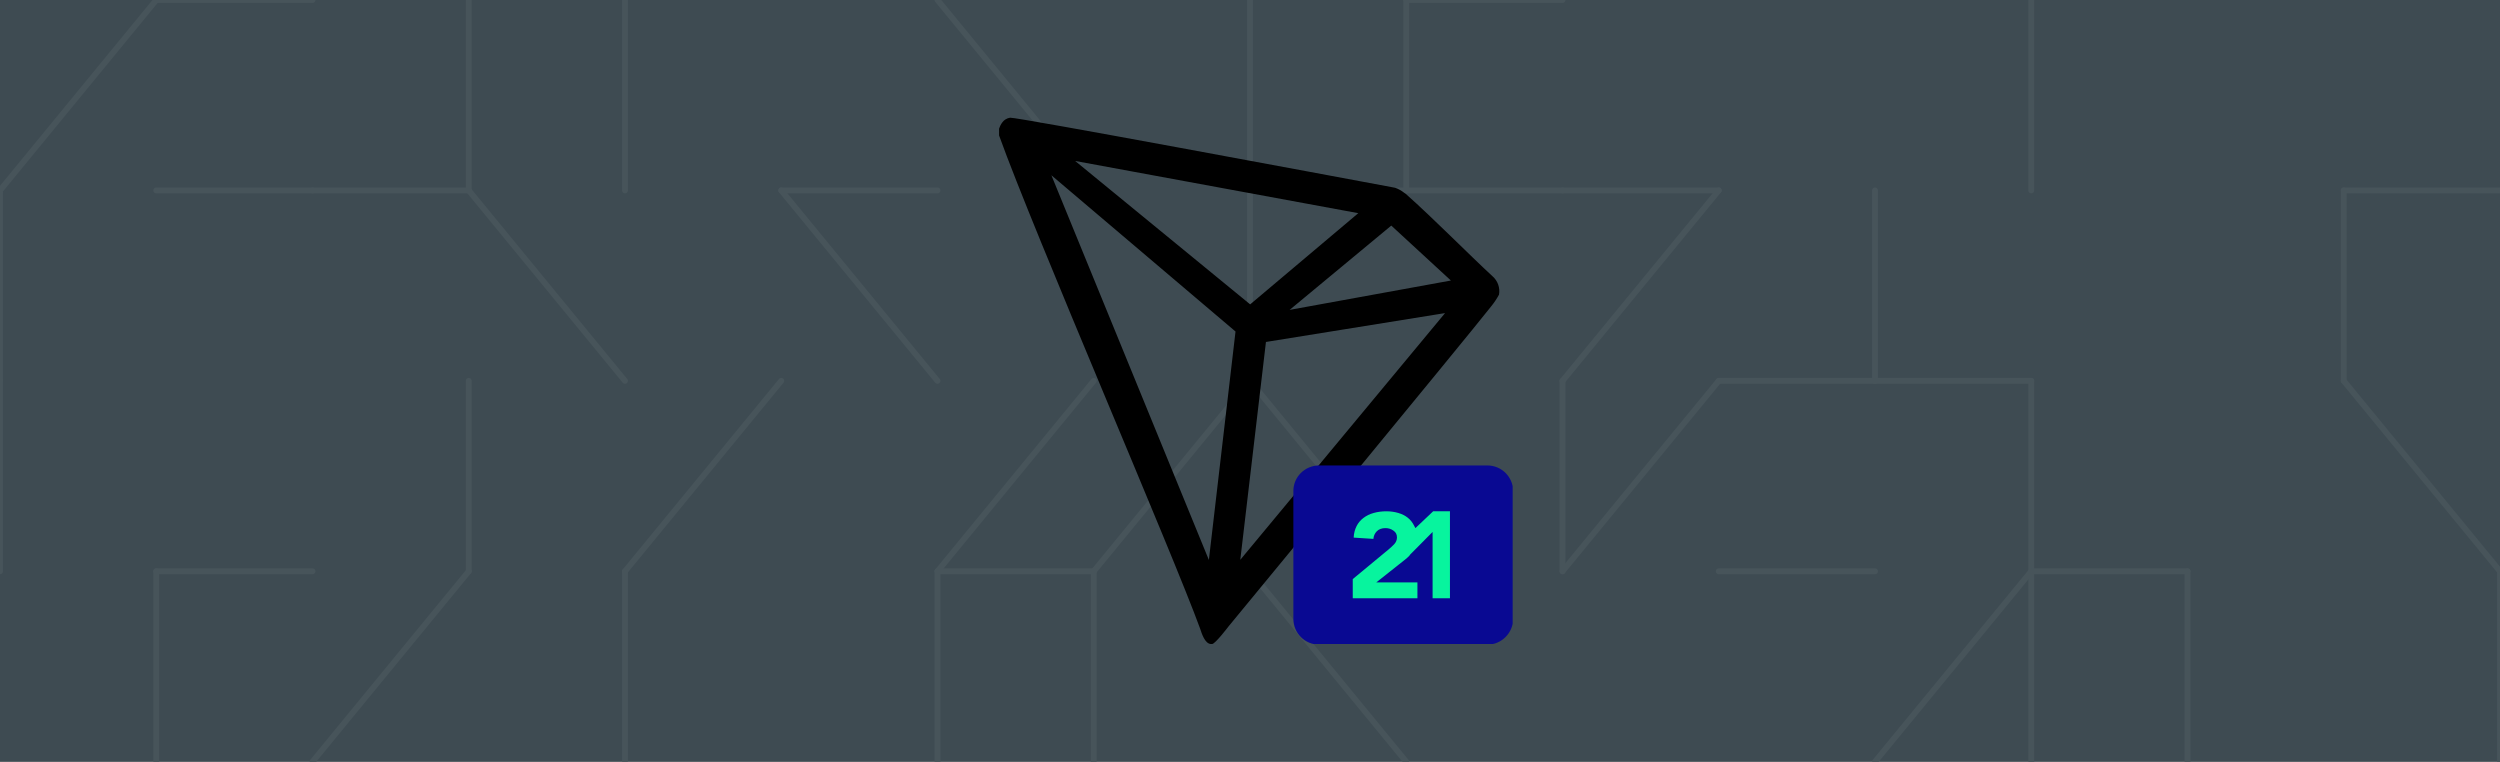 <svg width="1280" height="390" viewBox="0 0 1280 390" fill="none" xmlns="http://www.w3.org/2000/svg">
<rect x="0" y="0" width="1280" height="390" fill="#808080" stroke="none"/>
<g clip-path="url(#clip0_463_271)">
<rect width="1280" height="390" transform="matrix(-1 0 0 -1 1280 390)" fill="white" fill-opacity="0.03"/>
<path d="M7.62939e-05 390L1280 390V2.32458e-05L7.62939e-05 2.32458e-05V390Z" fill="#3E4B52"/>
<path d="M80 292.5L80 390" stroke="#47545A" stroke-width="3" stroke-miterlimit="10" stroke-linecap="round"/>
<path d="M0 292.5L0 195" stroke="#47545A" stroke-width="3" stroke-miterlimit="10" stroke-linecap="round"/>
<path d="M0 97.5L0 195" stroke="#47545A" stroke-width="3" stroke-miterlimit="10" stroke-linecap="round"/>
<path d="M0 97.5L80 3.42727e-06" stroke="#47545A" stroke-width="3" stroke-miterlimit="10" stroke-linecap="round"/>
<path d="M160 292.5H80" stroke="#47545A" stroke-width="3" stroke-miterlimit="10" stroke-linecap="round"/>
<path d="M160 97.5L80 97.5" stroke="#47545A" stroke-width="3" stroke-miterlimit="10" stroke-linecap="round"/>
<path d="M80 0L160 0" stroke="#47545A" stroke-width="3" stroke-miterlimit="10" stroke-linecap="round"/>
<path d="M240 292.5L160 390" stroke="#47545A" stroke-width="3" stroke-miterlimit="10" stroke-linecap="round"/>
<path d="M240 195L240 292.5" stroke="#47545A" stroke-width="3" stroke-miterlimit="10" stroke-linecap="round"/>
<path d="M160 97.5L240 97.5" stroke="#47545A" stroke-width="3" stroke-miterlimit="10" stroke-linecap="round"/>
<path d="M320 195L240 97.5" stroke="#47545A" stroke-width="3" stroke-miterlimit="10" stroke-linecap="round"/>
<path d="M240 97.5L240 3.42727e-06" stroke="#47545A" stroke-width="3" stroke-miterlimit="10" stroke-linecap="round"/>
<path d="M320 292.5V390" stroke="#47545A" stroke-width="3" stroke-miterlimit="10" stroke-linecap="round"/>
<path d="M320 292.5L400 195" stroke="#47545A" stroke-width="3" stroke-miterlimit="10" stroke-linecap="round"/>
<path d="M320 97.5V3.42727e-06" stroke="#47545A" stroke-width="3" stroke-miterlimit="10" stroke-linecap="round"/>
<path d="M480 390V292.5" stroke="#47545A" stroke-width="3" stroke-miterlimit="10" stroke-linecap="round"/>
<path d="M480 195L400 97.5" stroke="#47545A" stroke-width="3" stroke-miterlimit="10" stroke-linecap="round"/>
<path d="M400 97.5L480 97.5" stroke="#47545A" stroke-width="3" stroke-miterlimit="10" stroke-linecap="round"/>
<path d="M480 292.5H560" stroke="#47545A" stroke-width="3" stroke-miterlimit="10" stroke-linecap="round"/>
<path d="M480 292.5L560 195" stroke="#47545A" stroke-width="3" stroke-miterlimit="10" stroke-linecap="round"/>
<path d="M560 97.5L480 3.42727e-06" stroke="#47545A" stroke-width="3" stroke-miterlimit="10" stroke-linecap="round"/>
<path d="M560 390V292.5" stroke="#47545A" stroke-width="3" stroke-miterlimit="10" stroke-linecap="round"/>
<path d="M560 292.5L640 195" stroke="#47545A" stroke-width="3" stroke-miterlimit="10" stroke-linecap="round"/>
<path d="M640 195V97.5" stroke="#47545A" stroke-width="3" stroke-miterlimit="10" stroke-linecap="round"/>
<path d="M640 3.42727e-06V97.5" stroke="#47545A" stroke-width="3" stroke-miterlimit="10" stroke-linecap="round"/>
<path d="M720 390L640 292.5" stroke="#47545A" stroke-width="3" stroke-miterlimit="10" stroke-linecap="round"/>
<path d="M720 292.5L640 195" stroke="#47545A" stroke-width="3" stroke-miterlimit="10" stroke-linecap="round"/>
<path d="M640 97.5L720 97.5" stroke="#47545A" stroke-width="3" stroke-miterlimit="10" stroke-linecap="round"/>
<path d="M720 3.42727e-06V97.5" stroke="#47545A" stroke-width="3" stroke-miterlimit="10" stroke-linecap="round"/>
<path d="M800 195V292.5" stroke="#47545A" stroke-width="3" stroke-miterlimit="10" stroke-linecap="round"/>
<path d="M720 97.5L800 97.5" stroke="#47545A" stroke-width="3" stroke-miterlimit="10" stroke-linecap="round"/>
<path d="M720 0L800 0" stroke="#47545A" stroke-width="3" stroke-miterlimit="10" stroke-linecap="round"/>
<path d="M800 292.5L880 195" stroke="#47545A" stroke-width="3" stroke-miterlimit="10" stroke-linecap="round"/>
<path d="M880 97.5L800 195" stroke="#47545A" stroke-width="3" stroke-miterlimit="10" stroke-linecap="round"/>
<path d="M880 97.5L800 97.5" stroke="#47545A" stroke-width="3" stroke-miterlimit="10" stroke-linecap="round"/>
<path d="M880 292.5H960" stroke="#47545A" stroke-width="3" stroke-miterlimit="10" stroke-linecap="round"/>
<path d="M880 195H960" stroke="#47545A" stroke-width="3" stroke-miterlimit="10" stroke-linecap="round"/>
<path d="M960 97.5V195" stroke="#47545A" stroke-width="3" stroke-miterlimit="10" stroke-linecap="round"/>
<path d="M1040 292.5L960 390" stroke="#47545A" stroke-width="3" stroke-miterlimit="10" stroke-linecap="round"/>
<path d="M1040 195V292.5" stroke="#47545A" stroke-width="3" stroke-miterlimit="10" stroke-linecap="round"/>
<path d="M1040 195H960" stroke="#47545A" stroke-width="3" stroke-miterlimit="10" stroke-linecap="round"/>
<path d="M1040 3.42727e-06V97.5" stroke="#47545A" stroke-width="3" stroke-miterlimit="10" stroke-linecap="round"/>
<path d="M1040 292.5V390" stroke="#47545A" stroke-width="3" stroke-miterlimit="10" stroke-linecap="round"/>
<path d="M1040 292.5H1120" stroke="#47545A" stroke-width="3" stroke-miterlimit="10" stroke-linecap="round"/>
<path d="M1120 390V292.5" stroke="#47545A" stroke-width="3" stroke-miterlimit="10" stroke-linecap="round"/>
<path d="M1200 97.5V195" stroke="#47545A" stroke-width="3" stroke-miterlimit="10" stroke-linecap="round"/>
<path d="M1280 390V292.5" stroke="#47545A" stroke-width="3" stroke-miterlimit="10" stroke-linecap="round"/>
<path d="M1200 195L1280 292.5" stroke="#47545A" stroke-width="3" stroke-miterlimit="10" stroke-linecap="round"/>
<path d="M1280 97.5L1200 97.5" stroke="#47545A" stroke-width="3" stroke-miterlimit="10" stroke-linecap="round"/>
<g clip-path="url(#clip1_463_271)">
<path d="M764.166 141.44C751.534 129.777 734.06 111.966 719.828 99.334L718.986 98.745C717.585 97.619 716.005 96.737 714.312 96.134C679.996 89.734 520.287 59.88 517.171 60.259C516.298 60.382 515.463 60.698 514.729 61.186L513.929 61.817C512.944 62.818 512.196 64.026 511.739 65.354L511.529 65.902V68.891V69.354C529.508 119.419 600.499 283.423 614.479 321.908C615.321 324.518 616.921 329.487 619.91 329.739H620.584C622.184 329.739 629.005 320.729 629.005 320.729C629.005 320.729 750.945 172.852 763.282 157.104C764.879 155.164 766.289 153.077 767.493 150.872C767.8 149.147 767.655 147.371 767.072 145.718C766.489 144.065 765.488 142.591 764.166 141.44ZM660.29 158.662L712.333 115.503L742.861 143.63L660.29 158.662ZM640.079 155.841L550.477 82.407L695.449 109.145L640.079 155.841ZM648.164 175.083L739.871 160.304L635.026 286.623L648.164 175.083ZM538.308 89.734L632.584 169.736L618.942 286.707L538.308 89.734Z" fill="black"/>
<path d="M675.487 238.305H761.457C768.847 238.305 774.74 244.198 774.74 251.588V316.79C774.74 324.087 768.753 330.074 761.457 330.074H675.487C668.097 330.074 662.204 324.18 662.204 316.79V251.588C662.11 244.198 668.097 238.305 675.487 238.305Z" fill="#090992"/>
<path fill-rule="evenodd" clip-rule="evenodd" d="M724.693 270.39L733.767 261.784H742.374V306.312H733.487V272.355L722.355 283.581C722.074 283.861 721.793 284.142 721.606 284.516C720.858 285.264 720.016 286.106 719.081 286.761L704.674 298.174H725.722V306.312H692.607V296.49L711.036 281.242C711.971 280.493 712.907 279.558 713.842 278.623C714.777 277.594 715.245 276.471 715.245 275.161C715.245 273.665 714.684 272.542 713.468 271.7C712.345 270.858 710.942 270.39 709.352 270.39C707.481 270.39 705.984 270.952 704.955 271.981C703.926 273.01 703.271 274.413 703.178 275.91L693.075 275.255C693.168 273.01 693.729 271.045 694.571 269.361C695.413 267.678 696.629 266.274 698.126 265.152C699.623 264.029 701.307 263.187 703.365 262.626C705.423 262.065 707.481 261.784 709.82 261.784C711.971 261.784 713.936 262.065 715.9 262.626C717.865 263.187 719.455 264.029 720.764 265.058C722.168 266.181 723.197 267.491 724.039 269.174C724.319 269.642 724.506 270.016 724.693 270.39Z" fill="#07F49E"/>
</g>
</g>
<defs>
<clipPath id="clip0_463_271">
<rect width="1280" height="390" fill="white" transform="matrix(-1 0 0 -1 1280 390)"/>
</clipPath>
<clipPath id="clip1_463_271">
<rect width="269.48" height="269.48" fill="white" transform="translate(505 60.26)"/>
</clipPath>
</defs>
</svg>
